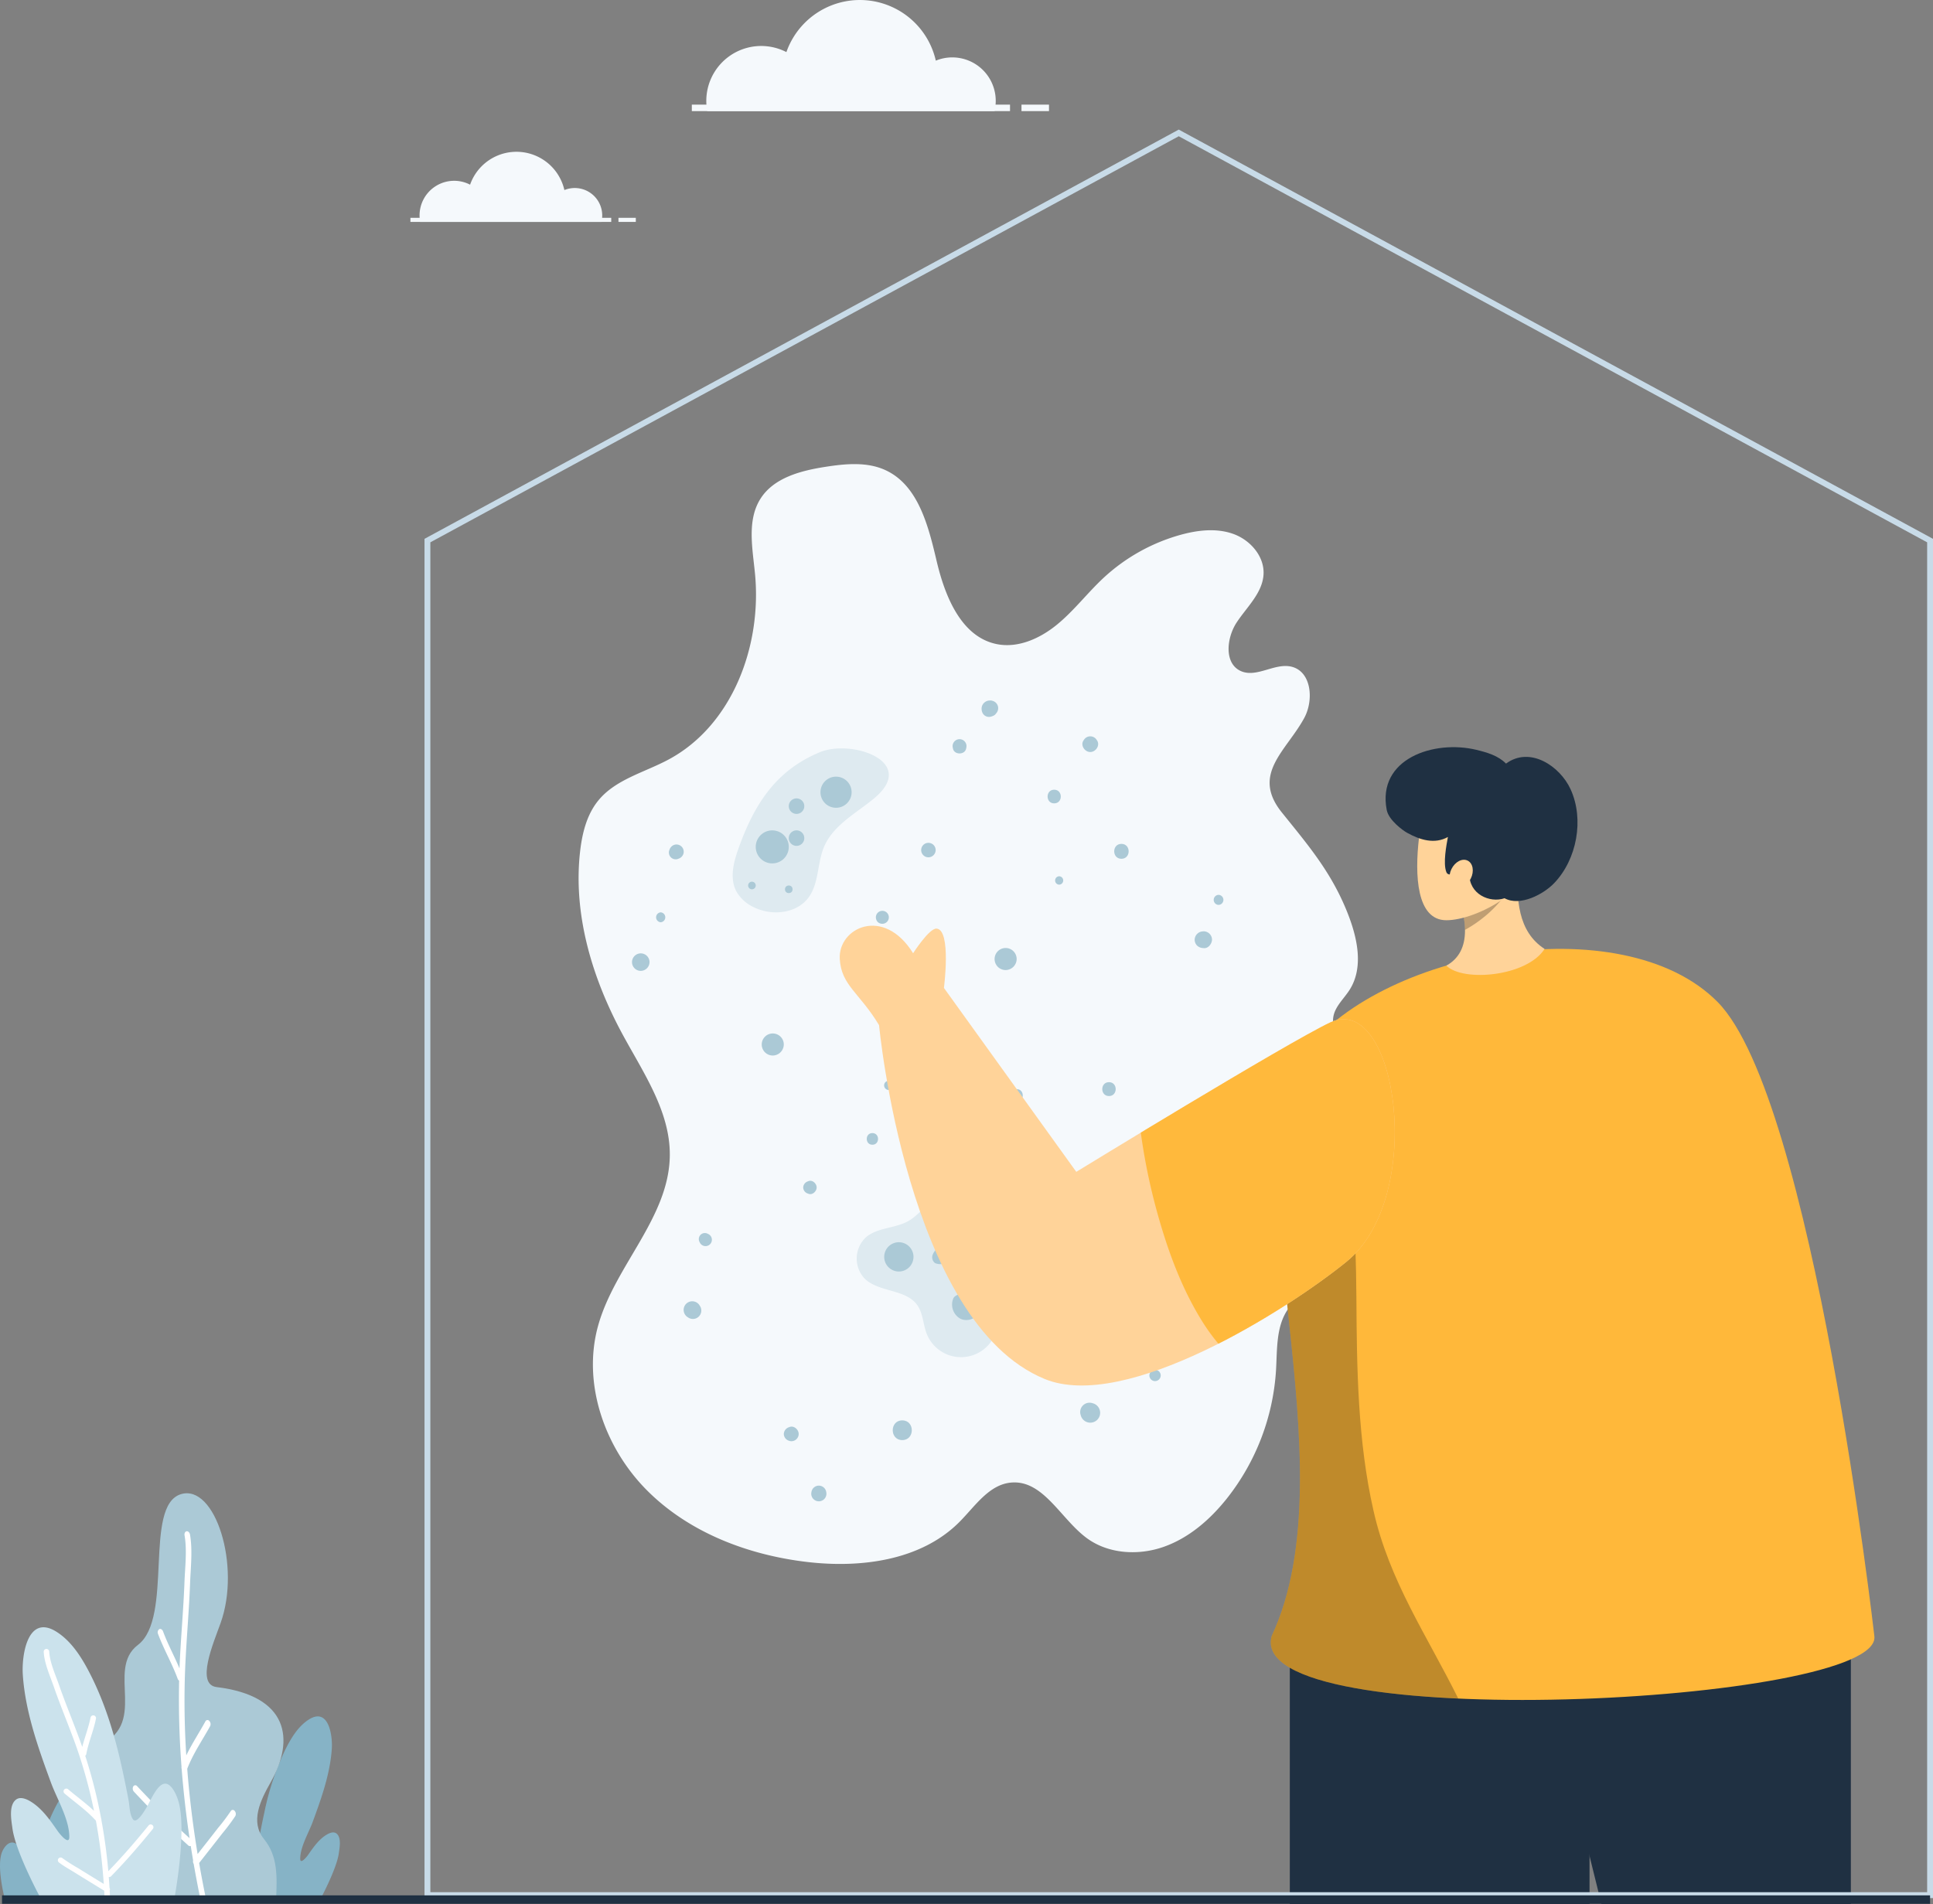<?xml version="1.0" encoding="UTF-8"?>
<svg xmlns="http://www.w3.org/2000/svg" xmlns:xlink="http://www.w3.org/1999/xlink" width="660.363" height="650.608" viewBox="0 0 660.363 650.608">
  <rect x="0" y="0" width="660.363" height="650.608" fill="#808080" stroke="none"/>
  <defs>
    <clipPath id="clip-path">
      <path id="Path_1822" data-name="Path 1822" d="M27.365,188.654c-3.346-4.831-4.462-12.035-5.024-17.68-1.275-13.235-13.713-29.455-1.258-34.127,18.854-7.053,3.179-26.176,14.484-34.756C47.788,92.807,37.371,54.6,50.22,50.6c11.675-3.632,20.632,24.415,13.562,44.074-2.432,6.8-8.555,20.951-1.342,21.831C86.9,119.494,89.27,134.264,80.917,149c-3.531,6.232-7.1,13.512-2.281,19.45,4.8,5.921,4.437,12.866,4.135,20.548Z" transform="translate(-15.59 -50.283)" fill="#82b3d7" clip-rule="evenodd"></path>
    </clipPath>
    <clipPath id="clip-path-2">
      <path id="Path_1825" data-name="Path 1825" d="M23.115,148.67s-8.7-15.919-9.821-24.213c-.361-2.667-1.334-7.716,1.141-9.763,1.585-1.317,3.967-.143,5.418.8,3.833,2.466,6.424,6.366,9,10.022.436.612,3.892,5.024,3.875,1.795-.042-6.022-4.227-12.941-6.257-18.435C22.142,97.1,17.7,84.669,16.842,72.054,16.38,65.42,18.418,51.062,28.315,57.26c5.569,3.5,9.2,9.737,12.044,15.466,4.9,9.9,8.026,20.5,10.392,31.259.8,3.657,1.56,7.322,2.239,11,.344,1.845.319,4.806,1.493,6.4,1.275,1.728,4-3.07,4.445-3.774,2.139-3.481,5.552-13.193,9.779-5.594a16,16,0,0,1,1.241,3.019c3.061,9.813-1.258,32.986-1.258,32.986Z" transform="translate(-12.8 -55.742)" fill="#a9daff" clip-rule="evenodd"></path>
    </clipPath>
    <clipPath id="clip-path-3">
      <path id="Path_2353" data-name="Path 2353" d="M213.069,49.407C180.464,16.4,96.34,31.9,70.944,68s17.31,139.283-10.216,198.052c-9.681,34.444,209.086,23.284,205.885,0C266.613,266.052,245.684,82.43,213.069,49.407Z" transform="translate(-60.416 -31.262)" fill="#ffb83a" clip-rule="evenodd"></path>
    </clipPath>
    <clipPath id="clip-path-4">
      <path id="Path_2356" data-name="Path 2356" d="M212.884,63.492c-14.7,6.937-86.781,51.062-86.781,51.062L80.888,51.709s2.588-19.761-2.471-20.267c-2.5-.282-8.056,8.416-8.056,8.416C60.261,23.59,44.712,31.2,45.3,41.795c.516,9.068,6.723,11.5,13.427,22.632,0,0,9.477,101.512,56.55,120.894,27.672,11.384,82.724-23.488,103.1-40.029C245.946,122.952,235.486,52.819,212.884,63.492Z" transform="translate(-45.28 -30.448)" fill="#f2c9cd" clip-rule="evenodd"></path>
    </clipPath>
    <clipPath id="clip-path-5">
      <path id="Path_2359" data-name="Path 2359" d="M91.041,28.356,66.58,29.387c8.514,16.872,8.484,28.275.01,32.965,5.731,5.7,27.584,3.707,33.549-5.711C90.934,50.686,90.447,39.526,91.041,28.356Z" transform="translate(-66.58 -28.356)" fill="#f2c9cd" clip-rule="evenodd"></path>
    </clipPath>
  </defs>
  <g id="Group_1782" data-name="Group 1782" transform="translate(-1261.638 -429.393)">
    <g id="Group_1783" data-name="Group 1783" transform="translate(0 -1)">
      <g id="Group_772" data-name="Group 772" transform="translate(1338.176 1016.876)">
        <path id="Path_1818" data-name="Path 1818" d="M54.035,122.5s5.913-10.811,6.668-16.447c.252-1.812.914-5.233-.772-6.634-1.082-.889-2.692-.092-3.682.545-2.6,1.677-4.361,4.328-6.106,6.81-.3.419-2.65,3.413-2.642,1.216.034-4.085,2.877-8.79,4.252-12.522,2.944-8,5.963-16.439,6.542-25.01.31-4.512-1.074-14.266-7.792-10.048-3.783,2.374-6.248,6.609-8.186,10.5a91.944,91.944,0,0,0-7.053,21.236q-.818,3.724-1.526,7.473c-.226,1.25-.218,3.263-1.006,4.345-.872,1.174-2.726-2.08-3.019-2.566-1.459-2.365-3.774-8.957-6.651-3.8a10.679,10.679,0,0,0-.839,2.055c-2.08,6.659.855,22.4.855,22.4Z" transform="translate(-21.478 -59.373)" fill="#86b3c6" fill-rule="evenodd"></path>
      </g>
      <g id="Group_773" data-name="Group 773" transform="translate(1261.638 1032.882)">
        <path id="Path_1819" data-name="Path 1819" d="M48,108.4s6.466-8.068,7.305-12.279c.268-1.35.99-3.908-.847-4.948-1.183-.671-2.952-.067-4.034.4-2.852,1.25-4.772,3.229-6.693,5.083-.327.31-2.894,2.55-2.885.914.034-3.053,3.145-6.567,4.655-9.352,3.221-5.972,6.525-12.27,7.163-18.669.344-3.363-1.174-10.643-8.53-7.5-4.143,1.778-6.844,4.94-8.957,7.842a55.06,55.06,0,0,0-7.733,15.852c-.6,1.845-1.157,3.707-1.661,5.569-.26.939-.243,2.441-1.115,3.246-.948.881-2.977-1.552-3.3-1.912-1.594-1.761-4.126-6.685-7.28-2.835a6.744,6.744,0,0,0-.914,1.535c-2.281,4.974.931,16.724.931,16.724Z" transform="translate(-12.352 -61.281)" fill="#86b3c6" fill-rule="evenodd"></path>
      </g>
      <g id="Group_778" data-name="Group 778" transform="translate(1288.791 940.639)">
        <g id="Group_777" data-name="Group 777">
          <path id="Path_1820" data-name="Path 1820" d="M27.365,188.654c-3.346-4.831-4.462-12.035-5.024-17.68-1.275-13.235-13.713-29.455-1.258-34.127,18.854-7.053,3.179-26.176,14.484-34.756C47.788,92.807,37.371,54.6,50.22,50.6c11.675-3.632,20.632,24.415,13.562,44.074-2.432,6.8-8.555,20.951-1.342,21.831C86.9,119.494,89.27,134.264,80.917,149c-3.531,6.232-7.1,13.512-2.281,19.45,4.8,5.921,4.437,12.866,4.135,20.548Z" transform="translate(-15.59 -50.283)" fill="#abc9d6" fill-rule="evenodd"></path>
          <g id="Group_776" data-name="Group 776" clip-path="url(#clip-path)">
            <g id="Group_775" data-name="Group 775" transform="translate(18.191 12.987)">
              <g id="Group_774" data-name="Group 774">
                <path id="Path_1821" data-name="Path 1821" d="M36.052,128.411c1.971-4.068,4.42-7.766,6.542-11.633a.779.779,0,0,1,1.325-.143,1.613,1.613,0,0,1,.285,1.778c-2.625,4.772-5.77,9.268-7.825,14.568.746,9.712,1.954,19.433,3.548,29.137,2.323-2.961,4.655-5.913,6.97-8.907a66.978,66.978,0,0,0,4.353-5.77.783.783,0,0,1,1.334-.059,1.574,1.574,0,0,1,.21,1.778,69.7,69.7,0,0,1-4.462,5.955c-2.617,3.38-5.259,6.71-7.884,10.064q1.346,7.8,3.036,15.558a1.165,1.165,0,0,1-.654,1.451c-.5.109-1.04-.361-1.191-1.048q-1.686-7.813-3.053-15.65a1.607,1.607,0,0,1-.2-1.2c-.277-1.644-.554-3.288-.805-4.932a.808.808,0,0,1-.855-.193c-6.408-5.77-12.505-11.9-18.552-18.351a1.606,1.606,0,0,1-.243-1.778.8.8,0,0,1,1.342-.1c5.837,6.232,11.725,12.161,17.9,17.755q-1.774-11.838-2.7-23.693a1.636,1.636,0,0,1-.05-.7q-1.12-14.732-.814-29.43a1.326,1.326,0,0,1-.52-.7c-1.937-5.259-4.739-10.039-6.684-15.264a1.323,1.323,0,0,1,.411-1.619c.47-.243,1.048.092,1.3.746,1.61,4.353,3.816,8.387,5.619,12.648.4-9.955,1.342-19.768,1.711-29.724.193-4.948.9-10.668.017-15.742-.117-.688.2-1.308.713-1.384s1.032.436,1.149,1.124c.923,5.3.235,11.281.034,16.439-.411,11.264-1.56,22.351-1.828,33.657Q35.234,115.7,36.052,128.411Z" transform="translate(-17.759 -51.831)" fill="#fff" fill-rule="evenodd"></path>
              </g>
            </g>
          </g>
        </g>
      </g>
      <g id="Group_783" data-name="Group 783" transform="translate(1265.393 986.426)">
        <g id="Group_782" data-name="Group 782">
          <path id="Path_1823" data-name="Path 1823" d="M23.115,148.67s-8.7-15.919-9.821-24.213c-.361-2.667-1.334-7.716,1.141-9.763,1.585-1.317,3.967-.143,5.418.8,3.833,2.466,6.424,6.366,9,10.022.436.612,3.892,5.024,3.875,1.795-.042-6.022-4.227-12.941-6.257-18.435C22.142,97.1,17.7,84.669,16.842,72.054,16.38,65.42,18.418,51.062,28.315,57.26c5.569,3.5,9.2,9.737,12.044,15.466,4.9,9.9,8.026,20.5,10.392,31.259.8,3.657,1.56,7.322,2.239,11,.344,1.845.319,4.806,1.493,6.4,1.275,1.728,4-3.07,4.445-3.774,2.139-3.481,5.552-13.193,9.779-5.594a16,16,0,0,1,1.241,3.019c3.061,9.813-1.258,32.986-1.258,32.986Z" transform="translate(-12.8 -55.742)" fill="#cbe2ec" fill-rule="evenodd"></path>
          <g id="Group_781" data-name="Group 781" clip-path="url(#clip-path-2)">
            <g id="Group_780" data-name="Group 780" transform="translate(11.178 7.396)">
              <g id="Group_779" data-name="Group 779">
                <path id="Path_1824" data-name="Path 1824" d="M31.319,111.963c-2.793-2.634-5.963-4.923-8.857-7.389a.943.943,0,0,0-1.225,1.434c3.573,3.045,7.59,5.8,10.727,9.31a188.5,188.5,0,0,1,2.684,21.613c-2.9-1.778-5.8-3.548-8.689-5.351a62.985,62.985,0,0,1-5.477-3.489.937.937,0,0,0-1.317.168.947.947,0,0,0,.168,1.325c1.745,1.35,3.757,2.424,5.628,3.6,3.263,2.038,6.55,4.034,9.83,6.047q.327,5.85.319,11.725a.944.944,0,0,0,1.887,0q0-5.913-.319-11.792a.945.945,0,0,0-.059-.9c-.075-1.233-.151-2.466-.26-3.69a.953.953,0,0,0,.8-.277c5.049-5.166,9.712-10.559,14.258-16.162a.953.953,0,0,0-.143-1.325.937.937,0,0,0-1.325.143c-4.395,5.41-8.89,10.618-13.746,15.625q-.767-8.832-2.374-17.546a.838.838,0,0,0-.092-.512,170.57,170.57,0,0,0-5.426-21.4.867.867,0,0,0,.369-.587c.78-4.1,2.508-7.993,3.3-12.077a.944.944,0,1,0-1.854-.361c-.663,3.4-1.963,6.659-2.826,10.023-2.491-7.137-5.477-14.082-7.951-21.219-1.233-3.548-3.12-7.573-3.338-11.381a.941.941,0,1,0-1.879.109c.218,3.967,2.155,8.186,3.439,11.884,2.793,8.077,6.257,15.91,8.9,24.037A169.118,169.118,0,0,1,31.319,111.963Z" transform="translate(-14.133 -56.624)" fill="#fff" fill-rule="evenodd"></path>
              </g>
            </g>
          </g>
        </g>
      </g>
    </g>
    <g id="Group_1781" data-name="Group 1781" transform="translate(0 22)">
      <g id="Group_862" data-name="Group 862" transform="translate(1401.847 459.259)">
        <path id="Path_1877" data-name="Path 1877" d="M64.444,43.574a11.386,11.386,0,0,1-.21-2.214A11.822,11.822,0,0,1,81.495,30.851a16.787,16.787,0,0,1,32.215,1.837,9.379,9.379,0,0,1,12.924,8.672,9.689,9.689,0,0,1-.26,2.214Z" transform="translate(-61.109 -19.612)" fill="#f5f9fc" fill-rule="evenodd"></path>
        <g id="Group_860" data-name="Group 860" transform="translate(0 22.564)">
          <rect id="Rectangle_180" data-name="Rectangle 180" width="68.601" height="1.398" fill="#f5f9fc"></rect>
        </g>
        <g id="Group_861" data-name="Group 861" transform="translate(71.074 22.564)">
          <rect id="Rectangle_181" data-name="Rectangle 181" width="5.928" height="1.398" fill="#f5f9fc"></rect>
        </g>
      </g>
      <g id="Group_865" data-name="Group 865" transform="translate(1497.981 407.393)">
        <path id="Path_1878" data-name="Path 1878" d="M76.241,51.4a18.759,18.759,0,0,1,27.031-20.171,26.6,26.6,0,0,1,51.044,2.927,14.685,14.685,0,0,1,5.636-1.115,14.849,14.849,0,0,1,14.837,14.845,15.205,15.205,0,0,1-.411,3.514Z" transform="translate(-70.963 -13.428)" fill="#f5f9fc" fill-rule="evenodd"></path>
        <g id="Group_863" data-name="Group 863" transform="translate(0 35.752)">
          <rect id="Rectangle_182" data-name="Rectangle 182" width="108.705" height="2.215" fill="#f5f9fc"></rect>
        </g>
        <g id="Group_864" data-name="Group 864" transform="translate(112.625 35.752)">
          <rect id="Rectangle_183" data-name="Rectangle 183" width="9.393" height="2.215" fill="#f5f9fc"></rect>
        </g>
      </g>
    </g>
    <g id="Group_1663" data-name="Group 1663" transform="translate(1459.304 587.982)">
      <g id="Group_1445" data-name="Group 1445" transform="translate(0 0)">
        <path id="Path_2771" data-name="Path 2771" d="M1125.556,392.768c3.451,8.579,5.834,18.849.886,26.66-1.955,3.087-5.009,5.7-5.583,9.306-.84,5.275,3.893,9.6,8.1,12.894,11.75,9.187,23.552,19.488,28.916,33.406s1.953,32.317-11.193,39.366c-13.185,7.07-32.919,1.915-41.371,14.259-4.016,5.863-3.607,13.537-4.016,20.632a78.408,78.408,0,0,1-16.819,44c-5.708,7.168-12.9,13.439-21.545,16.486s-18.862,2.468-26.253-2.948c-8.949-6.559-14.886-20.017-25.933-19-7.508.689-12.238,8.029-17.545,13.385-13.1,13.224-33.657,15.916-52.146,13.736-20.26-2.39-40.422-10.1-54.785-24.594S864.25,554,869.667,534.333c5.652-20.526,24.328-37.032,24.522-58.322.138-15.044-9.093-28.282-16.24-41.522-10.28-19.047-16.842-40.779-14.409-62.286.706-6.23,2.272-12.615,6.246-17.465,5.909-7.21,15.726-9.556,23.945-13.955,21.818-11.678,31.942-38.838,29.566-63.469-.843-8.739-2.822-18.323,1.906-25.722,4.6-7.19,13.863-9.563,22.3-10.863,6.829-1.053,14.113-1.733,20.385,1.165,11.186,5.169,14.634,19.046,17.457,31.04s8.333,25.813,20.388,28.358c7.357,1.553,14.949-1.881,20.761-6.652s10.4-10.855,15.9-15.974a63.772,63.772,0,0,1,26.254-14.674c5.914-1.639,12.34-2.387,18.108-.293s10.6,7.644,10.269,13.772c-.342,6.354-5.65,11.11-9.158,16.419s-4.384,14.087,1.437,16.66c5.451,2.409,11.738-3.026,17.487-1.453,6.652,1.82,7.426,11.419,4.135,17.48-6.127,11.285-18.19,19.143-7.666,32.251C1112.133,369.879,1120.022,379.016,1125.556,392.768Z" transform="translate(-863.032 -239.824)" fill="#f5f9fc"></path>
      </g>
      <g id="Group_1516" data-name="Group 1516" transform="translate(95.004 250.304)">
        <g id="Group_1500" data-name="Group 1500" transform="translate(0 0)">
          <path id="Path_2802" data-name="Path 2802" d="M1034.144,452.445c3.149,2.47,5.249,6.739,3.977,10.532-1.149,3.423-4.67,5.646-5.781,9.081-1.5,4.645,1.867,9.371,2.453,14.215a12.59,12.59,0,0,1-24.21,6.13c-1.264-3.208-1.228-6.951-3.205-9.775-3.9-5.568-12.957-4.353-17.909-9.008a9.957,9.957,0,0,1,.421-14.281c4-3.338,9.974-2.936,14.49-5.528,3.094-1.776,5.259-4.819,8.18-6.867C1018.418,442.835,1029.192,448.561,1034.144,452.445Z" transform="translate(-986.654 -445.524)" fill="#deeaf0"></path>
        </g>
        <g id="Group_1501" data-name="Group 1501" transform="translate(25.809 13.87)">
          <path id="Path_2803" data-name="Path 2803" d="M993.571,462.859a5.9,5.9,0,0,1,2.05-2.516c3.132-2.5,11.023-3.393,11.023-3.393,2.355-.313,4.409,2.047,4.564,4.416s-1.066,4.608-2.462,6.528c-1.094,1.505-2.962,3.06-4.6,2.184a6.1,6.1,0,0,1-1.609-1.689,6.664,6.664,0,0,0-5.251-2.372,5.248,5.248,0,0,1-2.875-.24A2.479,2.479,0,0,1,993.571,462.859Z" transform="translate(-993.415 -456.922)" fill="#abc9d6"></path>
        </g>
        <g id="Group_1502" data-name="Group 1502" transform="translate(32.574 33.021)">
          <path id="Path_2804" data-name="Path 2804" d="M994.968,474.477c1.048-2.415,6.785-1.724,6.785-1.724,1.236,1.5,2.543,3.194,2.45,5.135-.148,3.053-4.213,4.858-6.9,3.394A5.526,5.526,0,0,1,994.968,474.477Z" transform="translate(-994.566 -472.661)" fill="#abc9d6"></path>
        </g>
        <g id="Group_1503" data-name="Group 1503" transform="translate(9.401 15.576)">
          <path id="Path_2805" data-name="Path 2805" d="M1013.318,463.323a5,5,0,1,0,5-5A5,5,0,0,0,1013.318,463.323Z" transform="translate(-1013.318 -458.324)" fill="#abc9d6"></path>
        </g>
      </g>
      <g id="Group_1538" data-name="Group 1538" transform="translate(52.638 97.133)">
        <g id="Group_1519" data-name="Group 1519" transform="translate(0 0)">
          <path id="Path_2813" data-name="Path 2813" d="M1065.046,339.833c-6.171,5.061-13.872,9.111-16.982,16.46-2.361,5.578-1.685,12.368-5.254,17.261-4.062,5.569-12.543,6.433-18.722,3.378a13.255,13.255,0,0,1-5.919-5.313c-2.592-4.78-.858-10.661,1.022-15.762,5.344-14.507,12.65-25.769,27.42-31.895C1057.622,319.4,1080.382,327.255,1065.046,339.833Z" transform="translate(-1016.856 -322.651)" fill="#deeaf0"></path>
        </g>
        <g id="Group_1520" data-name="Group 1520" transform="translate(29.993 9.659)">
          <path id="Path_2814" data-name="Path 2814" d="M1027.3,335.907a5.318,5.318,0,1,0,5.318-5.318A5.317,5.317,0,0,0,1027.3,335.907Z" transform="translate(-1027.301 -330.589)" fill="#abc9d6"></path>
        </g>
        <g id="Group_1521" data-name="Group 1521" transform="translate(19.162 17.086)">
          <path id="Path_2815" data-name="Path 2815" d="M1040.586,339.343a2.65,2.65,0,1,0,2.65-2.65A2.65,2.65,0,0,0,1040.586,339.343Z" transform="translate(-1040.586 -336.693)" fill="#abc9d6"></path>
        </g>
        <g id="Group_1522" data-name="Group 1522" transform="translate(19.162 28.011)">
          <path id="Path_2816" data-name="Path 2816" d="M1040.586,348.321a2.65,2.65,0,1,0,2.65-2.65A2.65,2.65,0,0,0,1040.586,348.321Z" transform="translate(-1040.586 -345.671)" fill="#abc9d6"></path>
        </g>
        <g id="Group_1523" data-name="Group 1523" transform="translate(5.277 45.554)">
          <path id="Path_2817" data-name="Path 2817" d="M1054.22,361.385a1.3,1.3,0,1,0,1.3-1.3A1.3,1.3,0,0,0,1054.22,361.385Z" transform="translate(-1054.22 -360.088)" fill="#abc9d6"></path>
        </g>
        <g id="Group_1524" data-name="Group 1524" transform="translate(17.865 46.852)">
          <ellipse id="Ellipse_534" data-name="Ellipse 534" cx="1.298" cy="1.298" rx="1.298" ry="1.298" transform="translate(0)" fill="#abc9d6"></ellipse>
        </g>
        <g id="Group_1525" data-name="Group 1525" transform="translate(7.872 28.011)">
          <ellipse id="Ellipse_535" data-name="Ellipse 535" cx="5.645" cy="5.645" rx="5.645" ry="5.645" fill="#abc9d6"></ellipse>
        </g>
      </g>
      <g id="Group_1661" data-name="Group 1661" transform="translate(18.245 80.753)">
        <g id="Group_1602" data-name="Group 1602" transform="translate(164.733 48.999)">
          <g id="Group_1601" data-name="Group 1601" transform="translate(0 0)">
            <path id="Path_2854" data-name="Path 2854" d="M955.374,351.559c-3.284,0-3.29-5.1,0-5.1s3.29,5.1,0,5.1Z" transform="translate(-952.909 -346.454)" fill="#abc9d6"></path>
          </g>
        </g>
        <g id="Group_1604" data-name="Group 1604" transform="translate(141.973 30.501)">
          <g id="Group_1603" data-name="Group 1603" transform="translate(0 0)">
            <path id="Path_2855" data-name="Path 2855" d="M974.216,335.917c-3,0-3.008-4.665,0-4.665s3.007,4.665,0,4.665Z" transform="translate(-971.961 -331.252)" fill="#abc9d6"></path>
          </g>
        </g>
        <g id="Group_1606" data-name="Group 1606" transform="translate(123.864 84.585)">
          <g id="Group_1605" data-name="Group 1605" transform="translate(0 0)">
            <path id="Path_2856" data-name="Path 2856" d="M988.12,351.244a3.769,3.769,0,1,1,3.769-3.77,3.812,3.812,0,0,1-3.769,3.77Z" transform="translate(-984.347 -343.706)" fill="#abc9d6"></path>
          </g>
        </g>
        <g id="Group_1662" data-name="Group 1662" transform="translate(44.312 113.789)">
          <g id="Group_1605-2" data-name="Group 1605" transform="translate(0 0)">
            <path id="Path_2856-2" data-name="Path 2856" d="M988.12,351.244a3.769,3.769,0,1,1,3.769-3.77,3.812,3.812,0,0,1-3.769,3.77Z" transform="translate(-984.347 -343.706)" fill="#abc9d6"></path>
          </g>
        </g>
        <g id="Group_1608" data-name="Group 1608" transform="translate(109.557 13.231)">
          <g id="Group_1607" data-name="Group 1607" transform="translate(0 0)">
            <path id="Path_2857" data-name="Path 2857" d="M998.55,320.266l-.039-.2a2.374,2.374,0,1,1,4.577,0l-.039.2c-.43,2.226-4.069,2.227-4.5,0Z" transform="translate(-998.46 -317.06)" fill="#abc9d6"></path>
          </g>
        </g>
        <g id="Group_1610" data-name="Group 1610" transform="translate(98.787 48.654)">
          <g id="Group_1609" data-name="Group 1609" transform="translate(0 0)">
            <path id="Path_2858" data-name="Path 2858" d="M1009.563,351.115a2.473,2.473,0,1,1,2.473-2.473,2.5,2.5,0,0,1-2.473,2.473Z" transform="translate(-1007.088 -346.17)" fill="#abc9d6"></path>
          </g>
        </g>
        <g id="Group_1612" data-name="Group 1612" transform="translate(83.329 71.892)">
          <g id="Group_1611" data-name="Group 1611" transform="translate(0)">
            <path id="Path_2859" data-name="Path 2859" d="M1021.847,369.607a2,2,0,0,1-1.483-1.358,2.214,2.214,0,1,1,1.483,1.358Z" transform="translate(-1020.243 -365.267)" fill="#abc9d6"></path>
          </g>
        </g>
        <g id="Group_1614" data-name="Group 1614" transform="translate(174.129 193.263)">
          <g id="Group_1613" data-name="Group 1613" transform="translate(0)">
            <path id="Path_2860" data-name="Path 2860" d="M947.95,469.158c-2.669,0-2.672-4.148,0-4.148s2.674,4.148,0,4.148Z" transform="translate(-945.947 -465.01)" fill="#abc9d6"></path>
          </g>
        </g>
        <g id="Group_1616" data-name="Group 1616" transform="translate(176.748 228.712)">
          <g id="Group_1615" data-name="Group 1615" transform="translate(0 0)">
            <path id="Path_2861" data-name="Path 2861" d="M945.841,498.01a1.934,1.934,0,1,1,1.935-1.935,1.957,1.957,0,0,1-1.935,1.935Z" transform="translate(-943.905 -494.142)" fill="#abc9d6"></path>
          </g>
        </g>
        <g id="Group_1618" data-name="Group 1618" transform="translate(153.094 239.939)">
          <g id="Group_1617" data-name="Group 1617" transform="translate(0 0)">
            <path id="Path_2862" data-name="Path 2862" d="M961.142,507.733l-.1-.335a3.2,3.2,0,0,1,3.908-3.908l.334.1a3.37,3.37,0,1,1-4.144,4.145Z" transform="translate(-960.922 -503.368)" fill="#abc9d6"></path>
          </g>
        </g>
        <g id="Group_1620" data-name="Group 1620" transform="translate(51.856 248.123)">
          <g id="Group_1619" data-name="Group 1619" transform="translate(0)">
            <path id="Path_2863" data-name="Path 2863" d="M1047.5,515l-.192-.074a2.474,2.474,0,0,1-1.759-2.311,2.524,2.524,0,0,1,1.759-2.309l.192-.074c1.528-.59,3.13.9,3.13,2.384A2.486,2.486,0,0,1,1047.5,515Z" transform="translate(-1045.546 -510.094)" fill="#abc9d6"></path>
          </g>
        </g>
        <g id="Group_1622" data-name="Group 1622" transform="translate(17.655 205.321)">
          <g id="Group_1621" data-name="Group 1621" transform="translate(0 0)">
            <path id="Path_2864" data-name="Path 2864" d="M1074.606,480.586l-.329-.207a2.941,2.941,0,1,1,4.024-4.024l.206.329a2.872,2.872,0,0,1-3.9,3.9Z" transform="translate(-1072.84 -474.92)" fill="#abc9d6"></path>
          </g>
        </g>
        <g id="Group_1624" data-name="Group 1624" transform="translate(198.724 66.427)">
          <g id="Group_1623" data-name="Group 1623" transform="translate(0 0)">
            <path id="Path_2865" data-name="Path 2865" d="M927.961,364.206a1.716,1.716,0,0,1,0-3.43,1.716,1.716,0,0,1,0,3.43Z" transform="translate(-926.305 -360.776)" fill="#abc9d6"></path>
          </g>
        </g>
        <g id="Group_1626" data-name="Group 1626" transform="translate(192.214 78.871)">
          <g id="Group_1625" data-name="Group 1625" transform="translate(0)">
            <path id="Path_2866" data-name="Path 2866" d="M932.561,376.758l-.213-.024a3.1,3.1,0,0,1-2.013-.834,2.891,2.891,0,0,1-.834-2.013,2.93,2.93,0,0,1,2.846-2.847l.213-.024a2.878,2.878,0,0,1,2.872,2.872c-.063,1.409-1.273,3.054-2.872,2.871Z" transform="translate(-929.5 -371.003)" fill="#abc9d6"></path>
          </g>
        </g>
        <g id="Group_1628" data-name="Group 1628" transform="translate(247.664 152.804)">
          <g id="Group_1627" data-name="Group 1627" transform="translate(0)">
            <path id="Path_2867" data-name="Path 2867" d="M887.755,435.15a1.7,1.7,0,0,1,0-3.389,1.7,1.7,0,0,1,0,3.389Z" transform="translate(-886.118 -431.761)" fill="#abc9d6"></path>
          </g>
        </g>
        <g id="Group_1630" data-name="Group 1630" transform="translate(171.692 161.478)">
          <g id="Group_1629" data-name="Group 1629" transform="translate(0 0)">
            <path id="Path_2868" data-name="Path 2868" d="M950.027,442.8c-2.515,0-2.519-3.909,0-3.909s2.519,3.909,0,3.909Z" transform="translate(-948.14 -438.889)" fill="#abc9d6"></path>
          </g>
        </g>
        <g id="Group_1632" data-name="Group 1632" transform="translate(209.579 138.927)">
          <g id="Group_1631" data-name="Group 1631" transform="translate(0 0)">
            <path id="Path_2869" data-name="Path 2869" d="M966.888,434.668a2.56,2.56,0,0,1,.943-2.767,2.636,2.636,0,0,1,3.868.739,2.633,2.633,0,1,1-4.811,2.029Z" transform="translate(-966.764 -431.356)" fill="#abc9d6"></path>
          </g>
        </g>
        <g id="Group_1634" data-name="Group 1634" transform="translate(58.481 164.129)">
          <g id="Group_1633" data-name="Group 1633" transform="translate(0)">
            <path id="Path_2870" data-name="Path 2870" d="M1042.272,445.5l-.191-.078a2.232,2.232,0,0,1-1.581-2.076,2.283,2.283,0,0,1,1.581-2.076l.191-.078c1.375-.56,2.827.832,2.827,2.154s-1.455,2.712-2.827,2.154Z" transform="translate(-1040.499 -441.068)" fill="#abc9d6"></path>
          </g>
        </g>
        <g id="Group_1636" data-name="Group 1636" transform="translate(22.83 181.992)">
          <g id="Group_1635" data-name="Group 1635" transform="translate(0)">
            <path id="Path_2871" data-name="Path 2871" d="M1070.335,459.13l-.169-.35a2.059,2.059,0,0,1,2.791-2.793l.352.169a2.174,2.174,0,1,1-2.974,2.974Z" transform="translate(-1069.927 -455.748)" fill="#abc9d6"></path>
          </g>
        </g>
        <g id="Group_1638" data-name="Group 1638" transform="translate(12.558 49.217)">
          <g id="Group_1637" data-name="Group 1637" transform="translate(0 0)">
            <path id="Path_2872" data-name="Path 2872" d="M1077.939,348.778l.126-.327a2.578,2.578,0,0,1,1.73-1.73,2.478,2.478,0,0,1,3.047,3.047,2.586,2.586,0,0,1-1.731,1.73l-.327.125a2.325,2.325,0,0,1-2.845-2.845Z" transform="translate(-1077.822 -346.633)" fill="#abc9d6"></path>
          </g>
        </g>
        <g id="Group_1640" data-name="Group 1640" transform="translate(8.163 72.403)">
          <g id="Group_1639" data-name="Group 1639" transform="translate(0)">
            <path id="Path_2873" data-name="Path 2873" d="M1084.578,369.077a1.7,1.7,0,0,1,0-3.39,1.7,1.7,0,0,1,0,3.39Z" transform="translate(-1082.94 -365.687)" fill="#abc9d6"></path>
          </g>
        </g>
        <g id="Group_1642" data-name="Group 1642" transform="translate(0 86.421)">
          <g id="Group_1641" data-name="Group 1641">
            <path id="Path_2874" data-name="Path 2874" d="M1090.412,383.189a2.991,2.991,0,1,1,2.991-2.991,3.023,3.023,0,0,1-2.991,2.991Z" transform="translate(-1087.419 -377.207)" fill="#abc9d6"></path>
          </g>
        </g>
        <g id="Group_1644" data-name="Group 1644" transform="translate(86.127 129.952)">
          <g id="Group_1643" data-name="Group 1643" transform="translate(0)">
            <path id="Path_2875" data-name="Path 2875" d="M1020.58,416.131a1.576,1.576,0,0,1,0-3.15,1.576,1.576,0,0,1,0,3.15Z" transform="translate(-1019.059 -412.981)" fill="#abc9d6"></path>
          </g>
        </g>
        <g id="Group_1646" data-name="Group 1646" transform="translate(80.192 147.825)">
          <g id="Group_1645" data-name="Group 1645" transform="translate(0)">
            <path id="Path_2876" data-name="Path 2876" d="M1025.2,431.658c-2.566,0-2.571-3.989,0-3.989s2.57,3.989,0,3.989Z" transform="translate(-1023.271 -427.669)" fill="#abc9d6"></path>
          </g>
        </g>
        <g id="Group_1648" data-name="Group 1648" transform="translate(89.073 245.994)">
          <g id="Group_1647" data-name="Group 1647" transform="translate(0)">
            <path id="Path_2877" data-name="Path 2877" d="M1017.044,515.084c-4.337,0-4.344-6.74,0-6.74s4.344,6.74,0,6.74Z" transform="translate(-1013.789 -508.344)" fill="#abc9d6"></path>
          </g>
        </g>
        <g id="Group_1650" data-name="Group 1650" transform="translate(61.273 268.292)">
          <g id="Group_1649" data-name="Group 1649" transform="translate(0)">
            <path id="Path_2878" data-name="Path 2878" d="M1037.842,528.746l.038-.2a2.554,2.554,0,0,1,4.923,0l.038.2a2.593,2.593,0,1,1-5,0Z" transform="translate(-1037.789 -526.669)" fill="#abc9d6"></path>
          </g>
        </g>
        <g id="Group_1652" data-name="Group 1652" transform="translate(129.328 132.803)">
          <g id="Group_1651" data-name="Group 1651">
            <path id="Path_2879" data-name="Path 2879" d="M986.071,440.586c-2.772,0-2.777-4.308,0-4.308s2.776,4.308,0,4.308Z" transform="translate(-983.99 -436.278)" fill="#abc9d6"></path>
          </g>
        </g>
        <g id="Group_1654" data-name="Group 1654" transform="translate(160.652 130.43)">
          <g id="Group_1653" data-name="Group 1653" transform="translate(0)">
            <path id="Path_2880" data-name="Path 2880" d="M958.84,418.12c-3.054,0-3.059-4.746,0-4.746s3.059,4.746,0,4.746Z" transform="translate(-956.547 -413.374)" fill="#abc9d6"></path>
          </g>
        </g>
        <g id="Group_1656" data-name="Group 1656" transform="translate(144.542 60.072)">
          <g id="Group_1655" data-name="Group 1655" transform="translate(0 0)">
            <path id="Path_2881" data-name="Path 2881" d="M972.662,353.739a1.437,1.437,0,0,1,0-2.872,1.437,1.437,0,0,1,0,2.872Z" transform="translate(-971.275 -350.867)" fill="#abc9d6"></path>
          </g>
        </g>
        <g id="Group_1658" data-name="Group 1658" transform="translate(153.869 12.26)">
          <g id="Group_1657" data-name="Group 1657" transform="translate(0)">
            <path id="Path_2882" data-name="Path 2882" d="M961.865,317.63l.1-.151a2.57,2.57,0,0,1,4.371,0l.1.151c1.174,1.693-.4,3.991-2.29,3.991s-3.464-2.3-2.29-3.991Z" transform="translate(-961.461 -316.262)" fill="#abc9d6"></path>
          </g>
        </g>
        <g id="Group_1660" data-name="Group 1660" transform="translate(119.43 0)">
          <g id="Group_1659" data-name="Group 1659" transform="translate(0)">
            <path id="Path_2883" data-name="Path 2883" d="M993.94,311.067q1.307-1.36.307-.15a2.065,2.065,0,0,1-.888.571c-.182.077-1.048.476-.1,0a2.465,2.465,0,0,1-3.322-.871,3.253,3.253,0,0,1-.312-2.384,2.842,2.842,0,0,1,2.665-2.029,2.417,2.417,0,0,1,1.027.129,2.618,2.618,0,0,1,1.857,2.155,2.67,2.67,0,0,1-1.238,2.583Z" transform="translate(-989.529 -306.186)" fill="#abc9d6"></path>
          </g>
        </g>
      </g>
    </g>
    <g id="Group_1179" data-name="Group 1179" transform="translate(1548.501 684.699)">
      <g id="Group_1162" data-name="Group 1162" transform="translate(153.769 303.72)">
        <rect id="Rectangle_185" data-name="Rectangle 185" width="102.392" height="91.582" fill="#1f3042"></rect>
      </g>
      <g id="Group_1163" data-name="Group 1163" transform="translate(237.581 303.717)">
        <path id="Path_2350" data-name="Path 2350" d="M177.554,55.393H69.7l22.641,91.578h85.214Z" transform="translate(-69.698 -55.393)" fill="#1f3042" fill-rule="evenodd"></path>
      </g>
      <g id="Group_1166" data-name="Group 1166" transform="translate(147.267 68.927)">
        <path id="Path_2351" data-name="Path 2351" d="M213.069,49.407C180.464,16.4,96.34,31.9,70.944,68s17.31,139.283-10.216,198.052c-9.681,34.444,209.086,23.284,205.885,0C266.613,266.052,245.684,82.43,213.069,49.407Z" transform="translate(-60.416 -31.262)" fill="#ffb83a" fill-rule="evenodd"></path>
        <g id="Group_1165" data-name="Group 1165" clip-path="url(#clip-path-3)">
          <g id="Group_1164" data-name="Group 1164" transform="translate(-60.041 37.75)">
            <path id="Path_2352" data-name="Path 2352" d="M148.235,35.142c-10.391,49.321-5.021,30.97-4.7,81.381.136,24.227.448,49.107,5.848,72.857,5.449,24.111,18.253,42.588,29,64.266,4.038,8.124,9.672,18.059,3.581,26.621-5.848,8.261-18.283,11.462-27.6,13.223-38.832,7.307-68.995-17-83.434-51.559-12.036-28.752-15.4-60.413-15.694-91.325-.438-46.12-5.4-27.01,11.861-70.133Z" transform="translate(-54.245 -35.142)" fill="rgba(0,0,0,0.25)" fill-rule="evenodd"></path>
          </g>
        </g>
      </g>
      <g id="Group_1170" data-name="Group 1170" transform="translate(0 61.003)">
        <path id="Path_2354" data-name="Path 2354" d="M212.884,63.492c-14.7,6.937-86.781,51.062-86.781,51.062L80.888,51.709s2.588-19.761-2.471-20.267c-2.5-.282-8.056,8.416-8.056,8.416C60.261,23.59,44.712,31.2,45.3,41.795c.516,9.068,6.723,11.5,13.427,22.632,0,0,9.477,101.512,56.55,120.894,27.672,11.384,82.724-23.488,103.1-40.029C245.946,122.952,235.486,52.819,212.884,63.492Z" transform="translate(-45.28 -30.448)" fill="#ffd399" fill-rule="evenodd"></path>
        <g id="Group_1169" data-name="Group 1169" clip-path="url(#clip-path-4)">
          <g id="Group_1168" data-name="Group 1168" transform="translate(100.885 -0.971)">
            <g id="Group_1167" data-name="Group 1167">
              <path id="Path_2355" data-name="Path 2355" d="M56.4,68.275c-1.245,5.828-.642,12.308-.292,18.166a206.092,206.092,0,0,0,6.743,41.479c3.561,13.145,8.212,26.358,15.529,38.238C90.609,186,113.961,201.1,140.017,193.43a51.263,51.263,0,0,0,13.933-6.441c7.229-4.845,13.087-11.627,17.689-18.5,28.178-41.955,25.278-114.8-34.1-134.127a77.264,77.264,0,0,0-20.394-3.872,109.52,109.52,0,0,0-32.021,3.065Z" transform="translate(-55.649 -30.348)" fill="#ffb93c" fill-rule="evenodd"></path>
            </g>
          </g>
        </g>
      </g>
      <g id="Group_1175" data-name="Group 1175" transform="translate(207.243 40.65)">
        <g id="Group_1174" data-name="Group 1174">
          <path id="Path_2357" data-name="Path 2357" d="M91.041,28.356,66.58,29.387c8.514,16.872,8.484,28.275.01,32.965,5.731,5.7,27.584,3.707,33.549-5.711C90.934,50.686,90.447,39.526,91.041,28.356Z" transform="translate(-66.58 -28.356)" fill="#ffd399" fill-rule="evenodd"></path>
          <g id="Group_1173" data-name="Group 1173" clip-path="url(#clip-path-5)">
            <g id="Group_1172" data-name="Group 1172" transform="translate(-10.165 -0.801)">
              <g id="Group_1171" data-name="Group 1171">
                <path id="Path_2358" data-name="Path 2358" d="M74.319,53.779a13.043,13.043,0,0,0,4.758-1.44,41.968,41.968,0,0,0,8.8-5.322,39.115,39.115,0,0,0,6.616-6.441,49.181,49.181,0,0,0,3.123-4.388c.613-.944,1.206-1.917,1.742-2.9.4-.691.749-1.382,1.109-2.082a9.44,9.44,0,0,0,.506-1.216,3.471,3.471,0,0,0,.185-.652c.37-2.374-3.318-.088-4.018.292-.35.195-.846.477-1.2.652-.418.233-.973.535-1.391.769-.486.282-.983.574-1.5.876-.808.448-1.625.9-2.452,1.362-.885.457-1.761.9-2.647,1.362q-2.7,1.357-5.458,2.569c-1.216.535-2.442,1.07-3.688,1.576-5.283,2.238-14.235,4.923-13.184,12.4a9.525,9.525,0,0,0,.827,2.647Z" transform="translate(-65.535 -28.274)" fill="rgba(0,0,0,0.25)" fill-rule="evenodd"></path>
              </g>
            </g>
          </g>
        </g>
      </g>
      <g id="Group_1176" data-name="Group 1176" transform="translate(197.296 6.848)">
        <path id="Path_2360" data-name="Path 2360" d="M88.076,24.882c10.236,0,18.535,11.978,18.535,26.738S85.741,77.17,75.515,77.17s-10.839-15.432-9.35-28.158C67.857,34.339,77.86,24.882,88.076,24.882Z" transform="translate(-65.558 -24.882)" fill="#ffd399" fill-rule="evenodd"></path>
      </g>
      <g id="Group_1177" data-name="Group 1177" transform="translate(186.491)">
        <path id="Path_2361" data-name="Path 2361" d="M64.835,45.641c.652,3.435,5.488,7,7.015,7.823,4.281,2.374,9.321,3.97,13.885,1.4-.487,2.724-1.732,8.952-.525,12.016,1.041,2.666,7.94-2.189,7.862.555-.156,6.976,6.976,10.1,12.016,8.358,5.293,2.919,13.32-1.362,16.93-5.137,7.794-8.105,10.343-21.853,5.614-32.118-3.59-7.842-13.826-14.8-22.048-8.747-2.656-2.715-6.47-3.814-10.061-4.69C80.938,21.569,61.449,28.127,64.835,45.641Z" transform="translate(-64.447 -24.178)" fill="#1f3042" fill-rule="evenodd"></path>
      </g>
      <g id="Group_1178" data-name="Group 1178" transform="translate(208.321 38.472)">
        <path id="Path_2362" data-name="Path 2362" d="M72.891,28.422c1.829.9,2.306,3.649,1.08,6.12s-3.7,3.765-5.517,2.861-2.316-3.639-1.08-6.12S71.072,27.517,72.891,28.422Z" transform="translate(-66.691 -28.132)" fill="#ffd399" fill-rule="evenodd"></path>
      </g>
    </g>
    <path id="Path_2770" data-name="Path 2770" d="M1474.69,1285.627H961.349V822.785l256.67-139.295L1474.69,822.785Z" transform="translate(446.311 -208.678)" fill="none" stroke="#c8dbe8" stroke-miterlimit="10" stroke-width="2" style="mix-blend-mode: multiply;isolation: isolate"></path>
    <rect id="Rectangle_173" data-name="Rectangle 173" width="658.677" height="2.883" transform="translate(1262.322 1077.032)" fill="#1f3042"></rect>
  </g>
</svg>
